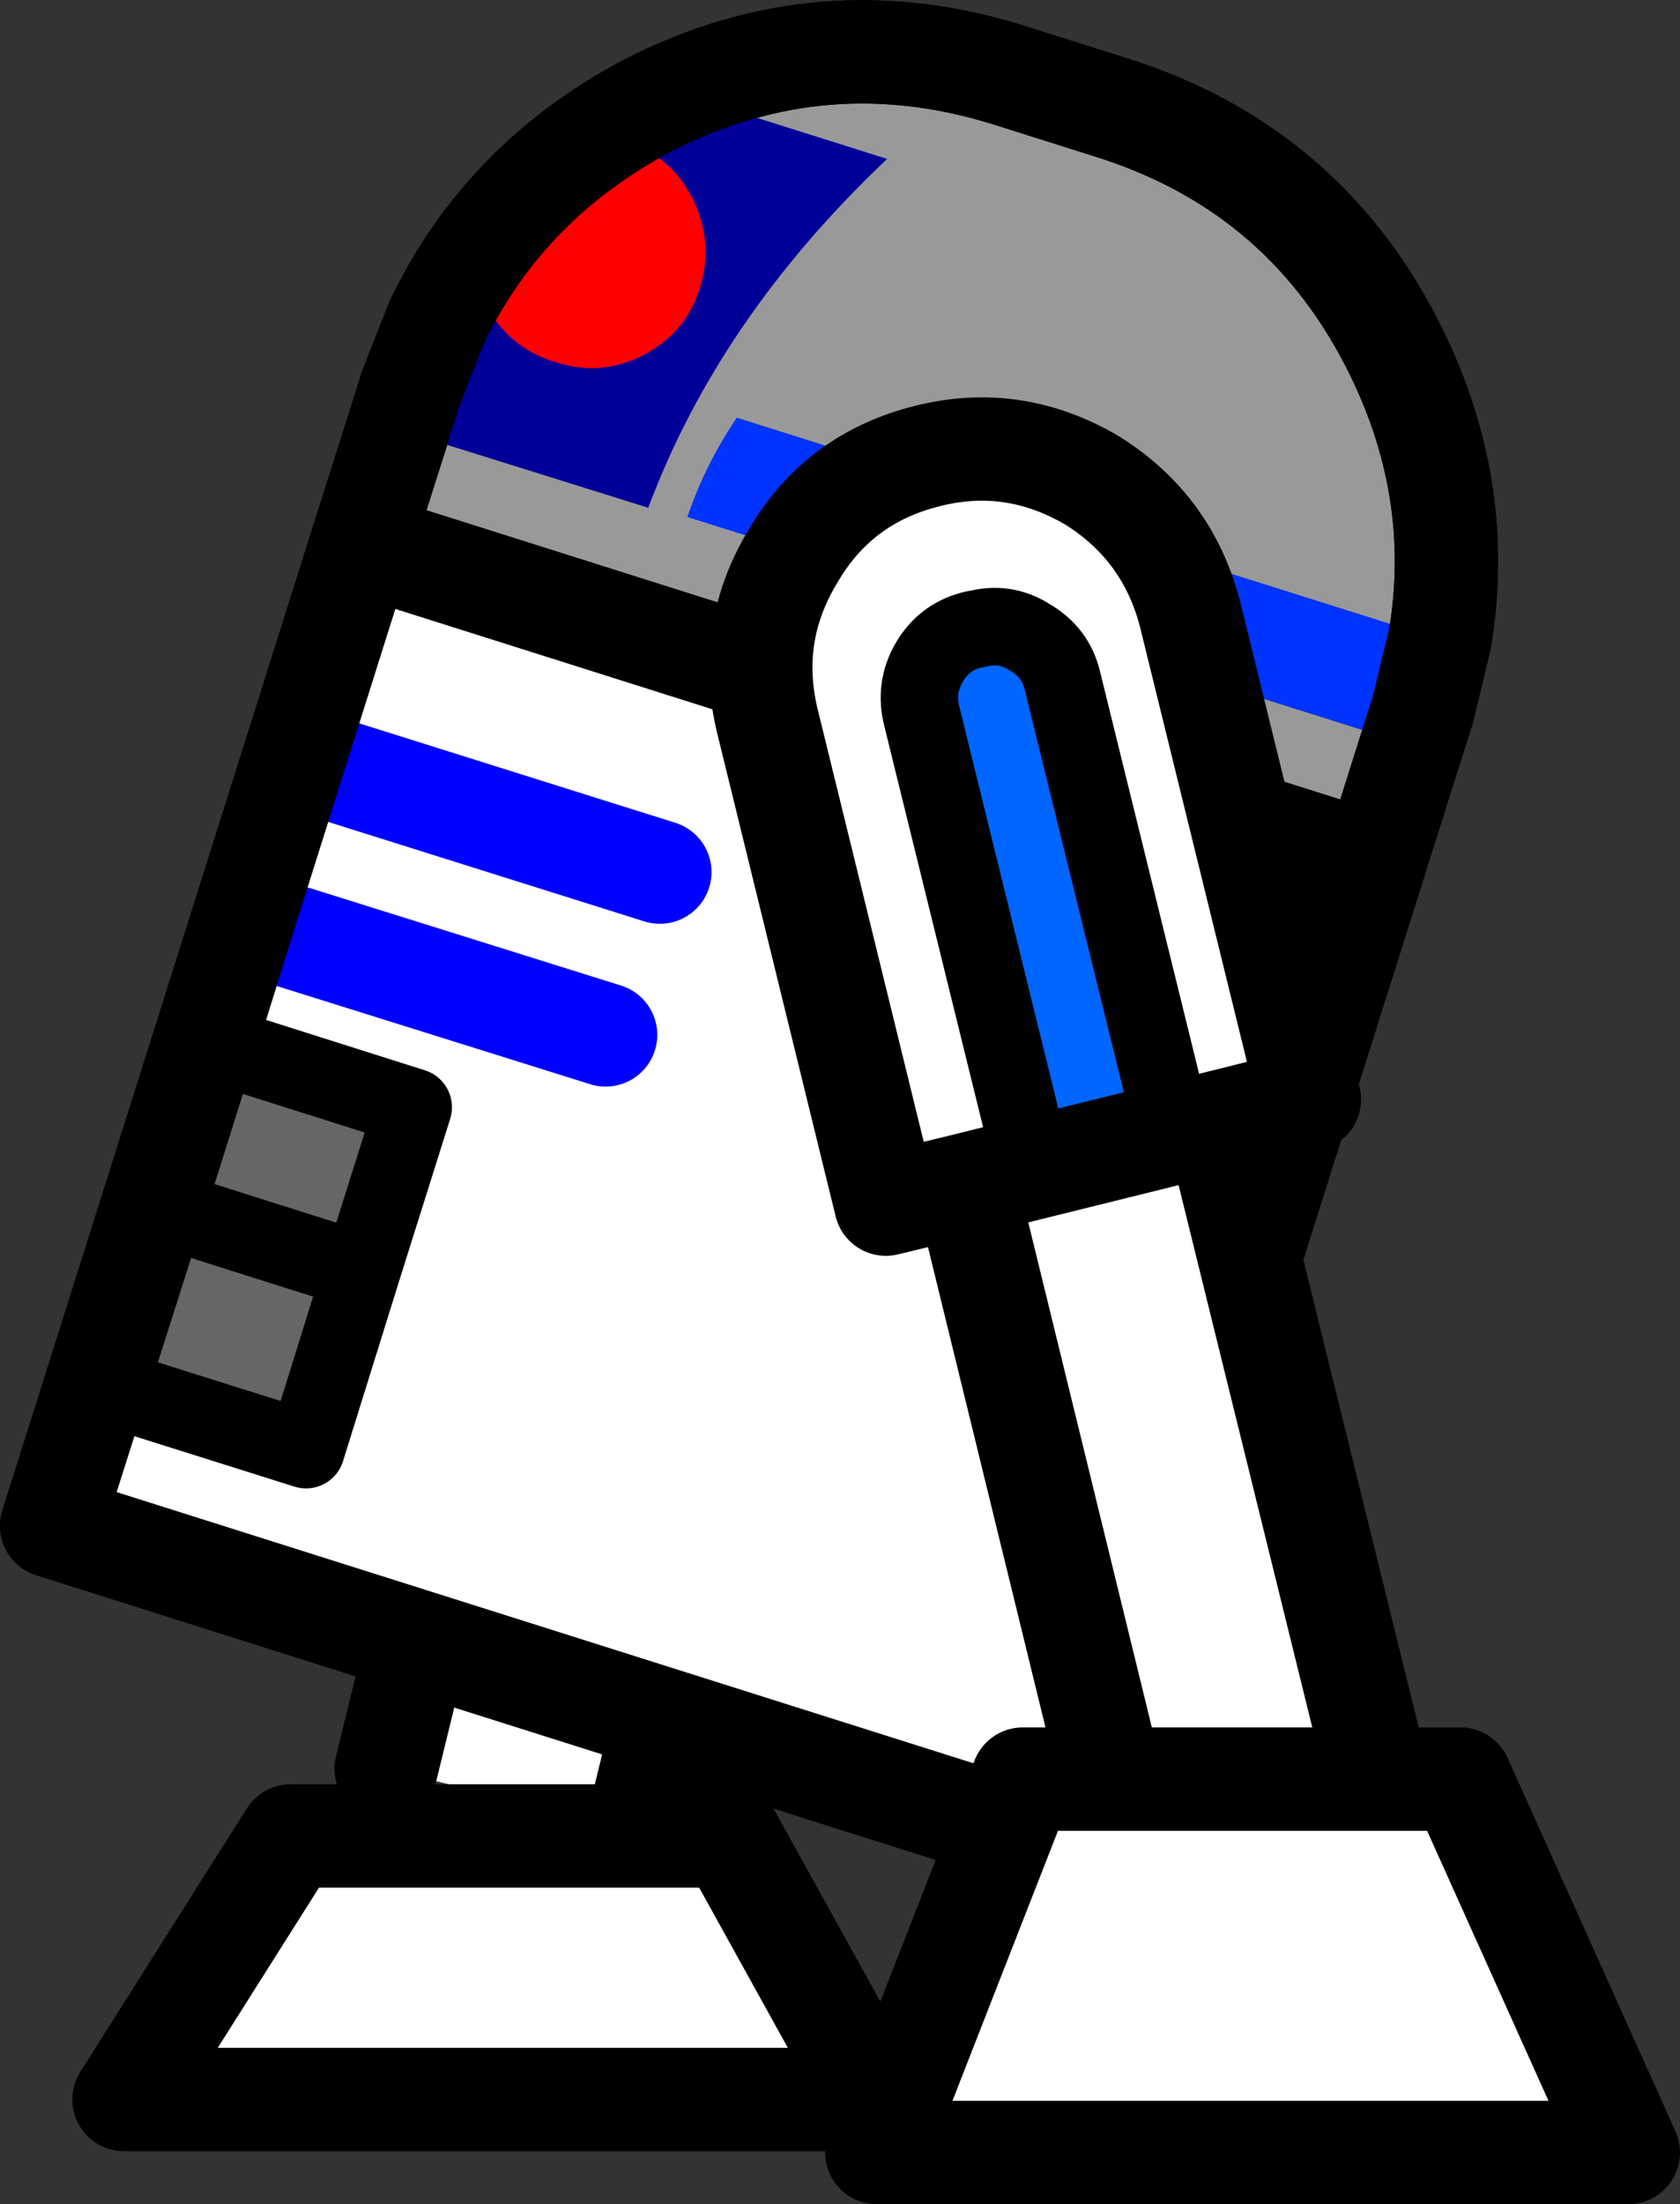 <?xml version="1.0" encoding="UTF-8" standalone="no"?>
<svg xmlns:xlink="http://www.w3.org/1999/xlink" height="85.3px" width="65.05px" xmlns="http://www.w3.org/2000/svg">
  <rect width="100%" height="100%" fill="#333333" stroke="none"/>
  <g transform="matrix(1.0, 0.0, 0.0, 1.0, 27.15, 48.15)">
    <path d="M-5.75 -6.05 L-9.3 -6.95 -4.7 -25.65 Q-3.9 -29.05 -0.9 -30.9 2.1 -32.7 5.5 -31.85 8.85 -31.0 10.65 -28.05 12.45 -25.05 11.65 -21.65 L7.05 -2.9 3.95 -3.65 1.4 -4.3 3.95 -3.65 -2.5 22.7 -12.2 20.3 -5.75 -6.05 -4.1 -5.65 -5.75 -6.05 M1.4 -4.3 L5.7 -21.75 Q5.95 -22.9 5.4 -23.9 4.75 -24.9 3.65 -25.15 L3.6 -25.15 Q2.45 -25.45 1.5 -24.85 0.45 -24.25 0.2 -23.1 L-4.1 -5.65 1.4 -4.3 M1.1 22.9 L6.75 33.1 -22.35 33.1 -15.9 22.9 1.1 22.9" fill="#ffffff" fill-rule="evenodd" stroke="none"/>
    <path d="M-4.1 -5.65 L0.2 -23.1 Q0.45 -24.25 1.5 -24.85 2.45 -25.45 3.6 -25.15 L3.65 -25.15 Q4.75 -24.9 5.4 -23.9 5.95 -22.9 5.7 -21.75 L1.4 -4.3 -4.1 -5.65" fill="#0066ff" fill-rule="evenodd" stroke="none"/>
    <path d="M3.95 -3.65 L7.05 -2.9 11.65 -21.65 Q12.45 -25.05 10.65 -28.05 8.85 -31.0 5.5 -31.85 2.1 -32.7 -0.9 -30.9 -3.9 -29.05 -4.7 -25.65 L-9.3 -6.95 -5.75 -6.05 -4.1 -5.65 1.4 -4.3 3.95 -3.65 -2.5 22.7 M-12.2 20.3 L-5.75 -6.05 M1.1 22.9 L-15.9 22.9 -22.35 33.1 6.75 33.1 1.1 22.9" fill="none" stroke="#000000" stroke-linecap="round" stroke-linejoin="round" stroke-width="4.0"/>
    <path d="M-4.1 -5.65 L0.2 -23.1 Q0.45 -24.25 1.5 -24.85 2.45 -25.45 3.6 -25.15 L3.65 -25.15 Q4.75 -24.9 5.4 -23.9 5.95 -22.9 5.7 -21.75 L1.4 -4.3" fill="none" stroke="#000000" stroke-linecap="round" stroke-linejoin="round" stroke-width="3.0"/>
    <path d="M27.5 -19.3 L-11.7 -31.65 -11.25 -33.1 -10.25 -35.65 28.6 -23.4 27.95 -20.7 27.5 -19.3" fill="#0033ff" fill-rule="evenodd" stroke="none"/>
    <path d="M-13.15 -27.1 L26.05 -14.7 14.05 23.3 -25.15 10.9 -23.4 5.4 -15.3 7.95 -13.15 1.05 -11.15 -5.3 -19.2 -7.85 -17.75 -12.5 -15.75 -18.85 -13.15 -27.1 M-3.7 -8.1 L-17.75 -12.5 -3.7 -8.1 M-1.6 -14.4 L-15.75 -18.85 -1.6 -14.4" fill="#ffffff" fill-rule="evenodd" stroke="none"/>
    <path d="M-23.4 5.4 L-21.2 -1.5 -19.2 -7.85 -11.15 -5.3 -13.15 1.05 -15.3 7.95 -23.4 5.4 M-13.15 1.05 L-21.2 -1.5 -13.15 1.05" fill="#666666" fill-rule="evenodd" stroke="none"/>
    <path d="M27.5 -19.3 L26.05 -14.7 -13.15 -27.1 -11.7 -31.65 27.5 -19.3 M28.6 -23.4 L-10.25 -35.65 Q-7.65 -41.1 -2.1 -44.05 4.7 -47.55 12.05 -45.2 L15.85 -44.0 Q23.2 -41.7 26.7 -34.95 29.6 -29.35 28.6 -23.4" fill="#999999" fill-rule="evenodd" stroke="none"/>
    <path d="M-15.75 -18.85 L-1.6 -14.4 M-17.75 -12.5 L-3.7 -8.1" fill="none" stroke="#0000ff" stroke-linecap="round" stroke-linejoin="round" stroke-width="4.0"/>
    <path d="M-19.2 -7.85 L-11.15 -5.3 -13.15 1.05 -15.3 7.95 -23.4 5.4 M-21.2 -1.5 L-13.15 1.05" fill="none" stroke="#000000" stroke-linecap="round" stroke-linejoin="round" stroke-width="3.0"/>
    <path d="M26.05 -14.7 L27.5 -19.3 27.95 -20.7 28.6 -23.4 Q29.6 -29.35 26.7 -34.95 23.2 -41.7 15.85 -44.0 L12.05 -45.2 Q4.7 -47.55 -2.1 -44.05 -7.65 -41.1 -10.25 -35.65 L-11.25 -33.1 -11.7 -31.65 -13.15 -27.1 26.05 -14.7 14.05 23.3 -25.15 10.9 -23.4 5.4 -21.2 -1.5 -19.2 -7.85 -17.75 -12.5 -15.75 -18.85 -13.15 -27.1" fill="none" stroke="#000000" stroke-linecap="round" stroke-linejoin="round" stroke-width="4.0"/>
    <path d="M-10.0 -29.3 L-6.75 -39.65 4.95 -35.95 Q0.15 -31.8 -1.0 -26.45 L-10.0 -29.3" fill="#999999" fill-rule="evenodd" stroke="none"/>
    <path d="M-12.45 -31.75 L-11.15 -33.05 -10.4 -34.15 Q-7.9 -37.8 -6.3 -42.0 L-5.15 -42.7 Q-3.15 -43.25 -2.0 -44.9 L7.2 -42.0 Q0.7 -35.85 -2.05 -28.5 L-12.45 -31.75" fill="#000099" fill-rule="evenodd" stroke="none"/>
    <path d="M-5.7 -34.15 Q-7.45 -34.7 -8.35 -36.35 -9.2 -38.0 -8.65 -39.75 -8.1 -41.55 -6.45 -42.45 -4.75 -43.3 -3.0 -42.75 -1.2 -42.15 -0.35 -40.5 0.5 -38.8 -0.05 -37.0 -0.6 -35.25 -2.25 -34.4 -3.9 -33.55 -5.7 -34.15" fill="#ff0000" fill-rule="evenodd" stroke="none"/>
    <path d="M15.85 -44.0 L12.05 -45.2 Q4.7 -47.55 -2.1 -44.05 -7.65 -41.1 -10.25 -35.65 L-11.25 -33.1 -13.15 -27.1 26.05 -14.7 27.95 -20.7 28.6 -23.4 Q29.6 -29.35 26.7 -34.95 23.2 -41.7 15.85 -44.0 M26.05 -14.7 L14.05 23.3 -25.15 10.9 -13.15 -27.1" fill="none" stroke="#000000" stroke-linecap="round" stroke-linejoin="round" stroke-width="4.0"/>
    <path d="M16.7 24.05 L10.25 -2.3 7.15 -1.55 2.55 -20.3 Q1.75 -23.7 3.6 -26.7 5.35 -29.65 8.75 -30.5 12.1 -31.35 15.15 -29.55 18.1 -27.7 18.95 -24.3 L23.55 -5.6 19.95 -4.7 26.45 21.65 16.7 24.05 M18.3 -4.3 L14.0 -21.75 Q13.75 -22.9 12.7 -23.5 11.75 -24.1 10.65 -23.8 L10.6 -23.8 Q9.45 -23.55 8.85 -22.55 8.25 -21.55 8.55 -20.4 L12.85 -2.95 18.3 -4.3 19.95 -4.7 18.3 -4.3 M10.25 -2.3 L12.85 -2.95 10.25 -2.3" fill="#ffffff" fill-rule="evenodd" stroke="none"/>
    <path d="M12.85 -2.95 L8.55 -20.4 Q8.25 -21.55 8.85 -22.55 9.45 -23.55 10.6 -23.8 L10.65 -23.8 Q11.75 -24.1 12.7 -23.5 13.75 -22.9 14.0 -21.75 L18.3 -4.3 12.85 -2.95" fill="#0066ff" fill-rule="evenodd" stroke="none"/>
    <path d="M18.3 -4.3 L14.0 -21.75 Q13.75 -22.9 12.7 -23.5 11.75 -24.1 10.65 -23.8 L10.6 -23.8 Q9.45 -23.55 8.85 -22.55 8.25 -21.55 8.55 -20.4 L12.85 -2.95" fill="none" stroke="#000000" stroke-linecap="round" stroke-linejoin="round" stroke-width="3.0"/>
    <path d="M16.7 24.05 L10.25 -2.3 7.15 -1.55 2.55 -20.3 Q1.75 -23.7 3.6 -26.7 5.35 -29.65 8.75 -30.5 12.1 -31.35 15.15 -29.55 18.1 -27.7 18.95 -24.3 L23.55 -5.6 19.95 -4.7 26.45 21.65 M12.85 -2.95 L18.3 -4.3 19.95 -4.7 M12.85 -2.95 L10.25 -2.3" fill="none" stroke="#000000" stroke-linecap="round" stroke-linejoin="round" stroke-width="4.0"/>
    <path d="M35.9 35.15 L6.8 35.15 12.45 20.7 29.4 20.7 35.9 35.15" fill="#ffffff" fill-rule="evenodd" stroke="none"/>
    <path d="M35.9 35.15 L6.8 35.15 12.45 20.7 29.4 20.7 35.9 35.15 Z" fill="none" stroke="#000000" stroke-linecap="round" stroke-linejoin="round" stroke-width="4.0"/>
  </g>
</svg>

